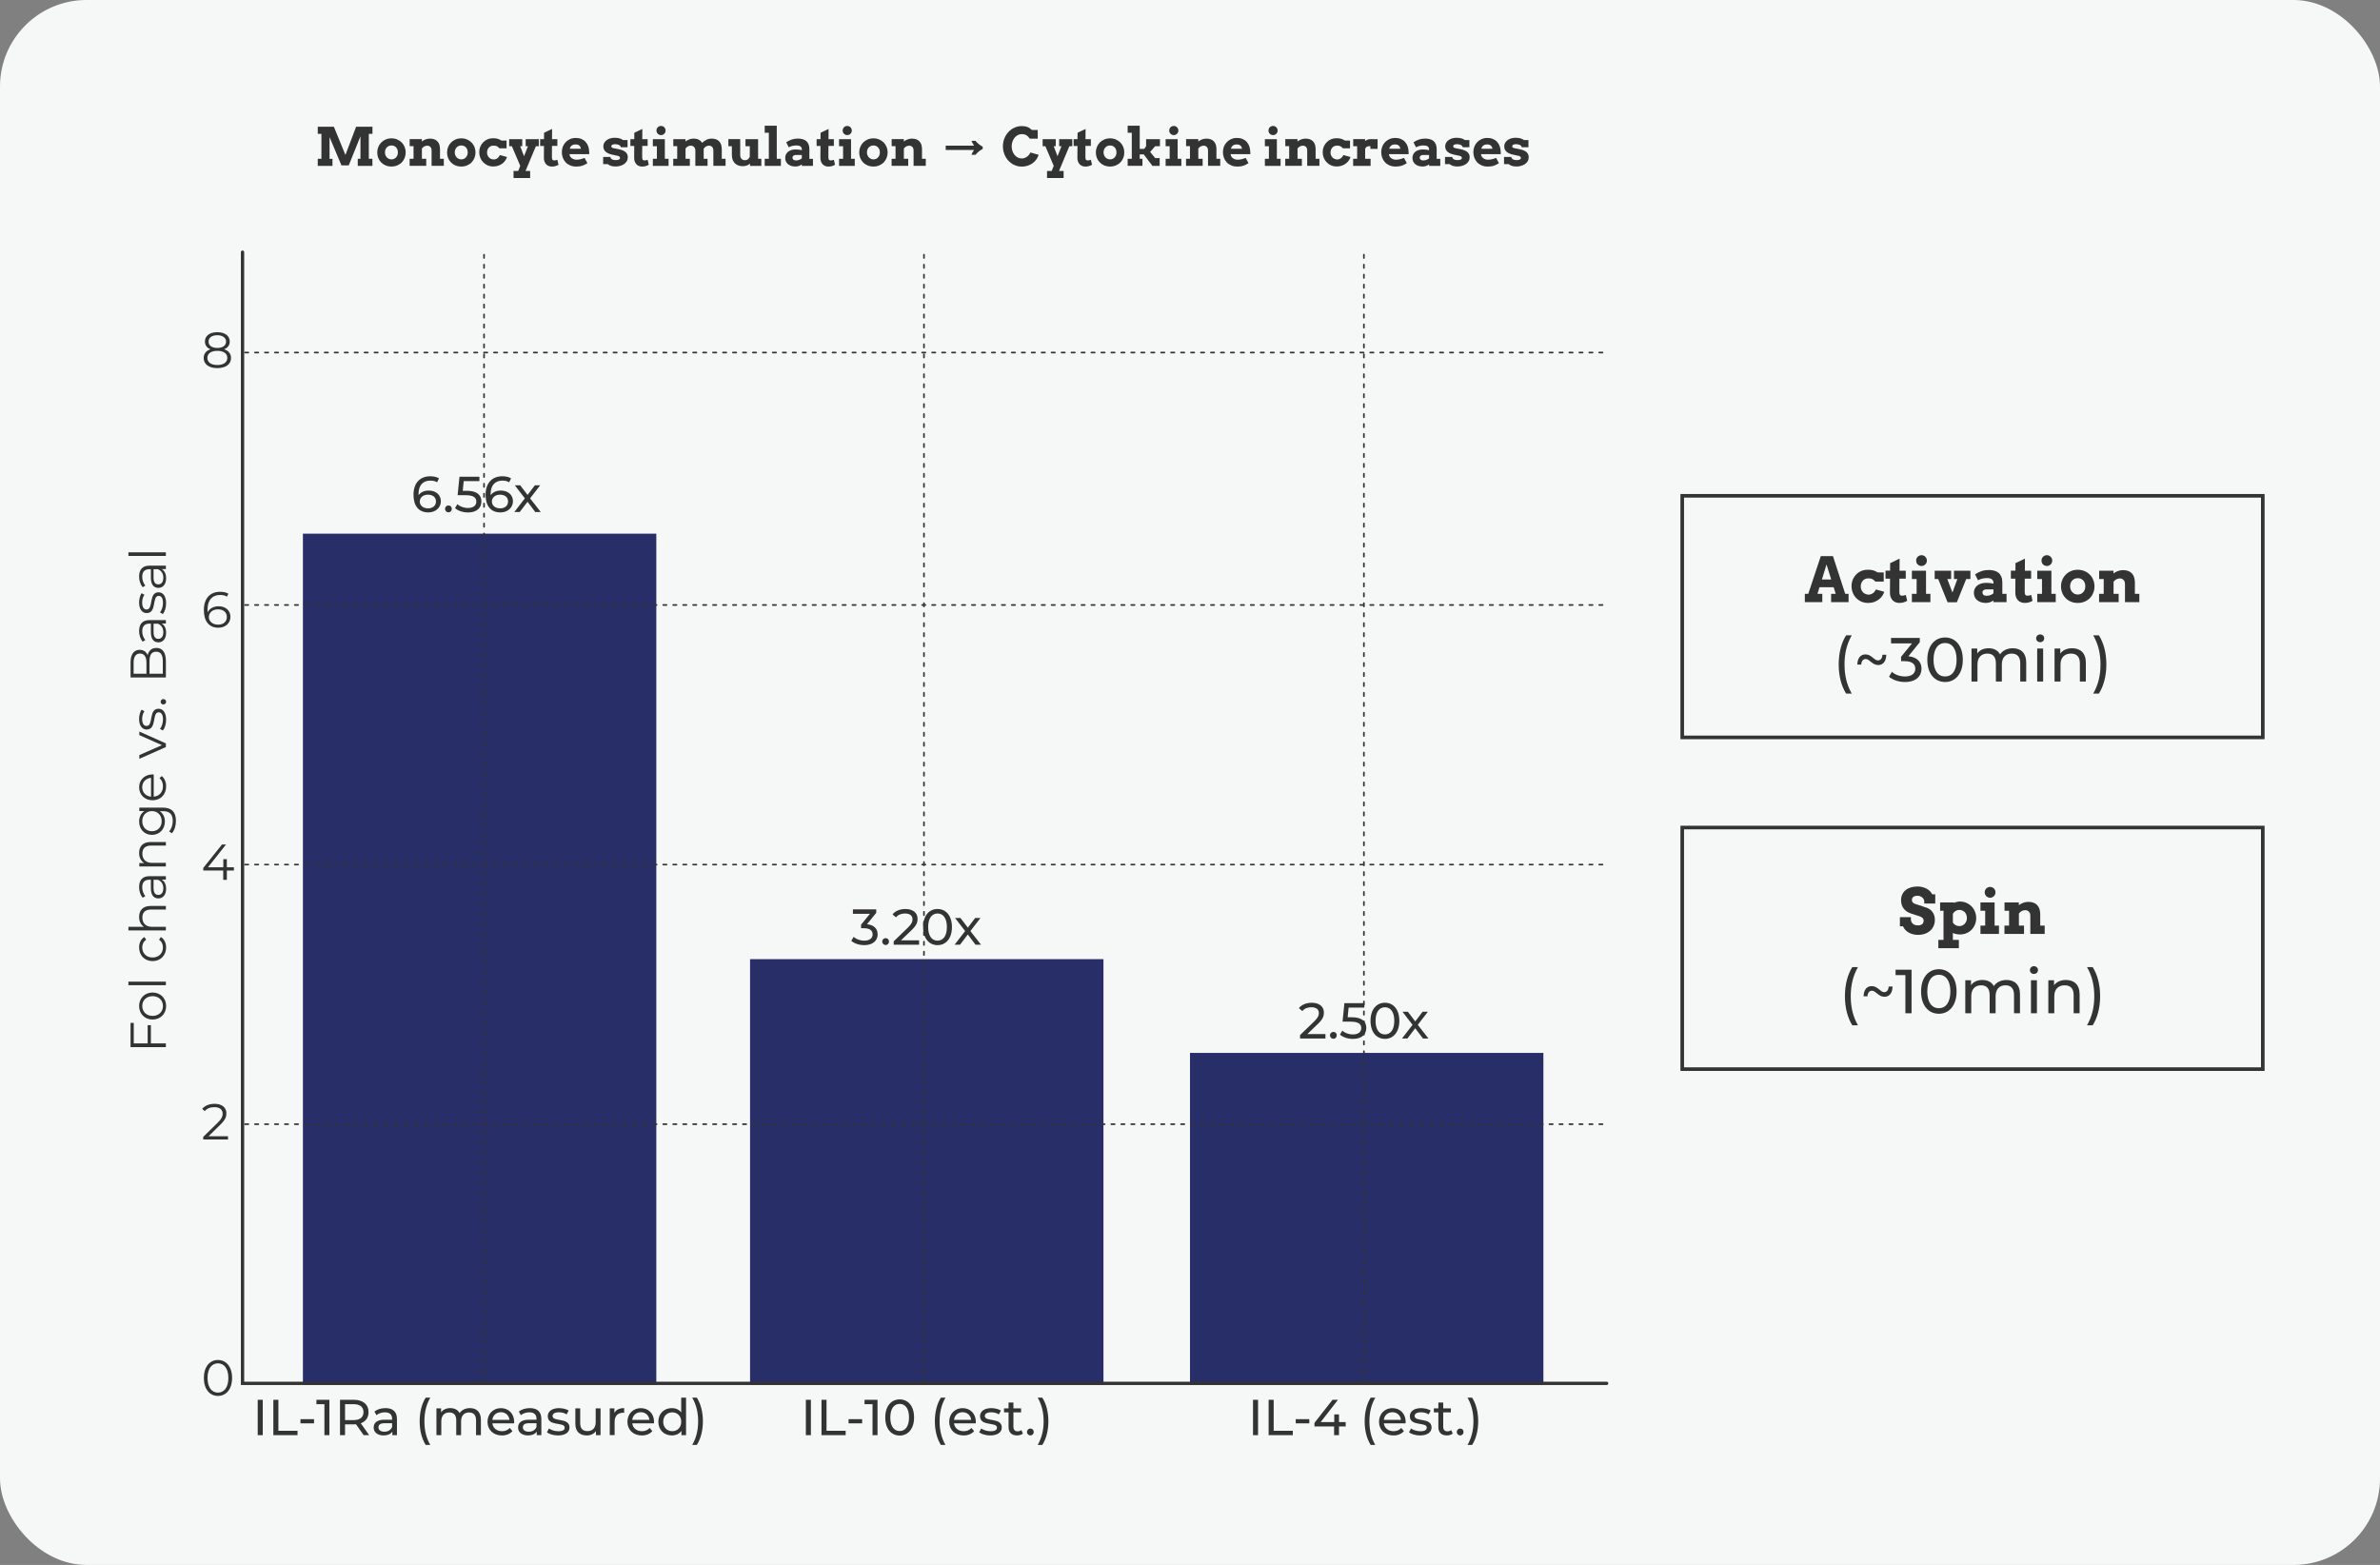<svg xmlns="http://www.w3.org/2000/svg" id="Layer_1" data-name="Layer 1" viewBox="0 0 1216.59 800"><rect x="0" y="0" width="1216.59" height="800" fill="#808080" stroke="none"/><defs><style>      .cls-1 {        stroke-dasharray: 1.7 3.39;        stroke-width: .84px;      }      .cls-1, .cls-2 {        stroke-linecap: round;      }      .cls-1, .cls-2, .cls-3 {        fill: none;        stroke: #333;      }      .cls-4 {        fill: #f6f7f7;      }      .cls-5 {        fill: #272e68;      }      .cls-2 {        stroke-width: 1.69px;      }      .cls-6 {        fill: #333;      }      .cls-3 {        stroke-width: 1.84px;      }    </style></defs><rect class="cls-4" width="1216.59" height="800" rx="44.24" ry="44.24"></rect><rect class="cls-5" x="608.29" y="538.25" width="180.65" height="169.59"></rect><rect class="cls-5" x="383.41" y="490.32" width="180.65" height="217.51"></rect><rect class="cls-5" x="154.84" y="272.81" width="180.65" height="435.02"></rect><path class="cls-6" d="M162.44,81.18h1.86v-12.76h-1.86v-3.63h8.23l5.9,14.43,5.47-14.43h8.35v3.63h-1.86v12.76h1.83v3.61h-7.48v-3.61h1.37v-11.5l-5.99,14.88h-3.71l-6.09-14.48v11.11h1.49v3.61h-7.52v-3.61ZM192.84,77.91c0-.99.18-1.93.54-2.8.36-.87.86-1.63,1.5-2.28.64-.65,1.41-1.16,2.3-1.54.89-.38,1.86-.57,2.93-.57s2.04.19,2.93.57c.9.38,1.67.89,2.31,1.54.64.65,1.14,1.41,1.49,2.28.36.87.54,1.8.54,2.8s-.18,1.93-.53,2.81c-.34.87-.84,1.64-1.48,2.3-.63.65-1.4,1.16-2.3,1.54-.89.38-1.88.57-2.97.57s-2.1-.19-2.99-.57c-.89-.38-1.65-.89-2.28-1.54-.63-.65-1.13-1.41-1.48-2.28-.34-.88-.51-1.82-.51-2.82ZM196.79,77.91c0,.52.09,1,.26,1.44.18.43.41.8.71,1.12.31.32.66.56,1.06.74.4.18.84.26,1.29.26s.9-.08,1.29-.25c.4-.18.75-.42,1.04-.74.3-.32.53-.69.7-1.12.17-.44.25-.92.25-1.45s-.08-1.04-.25-1.48c-.17-.44-.4-.81-.7-1.12-.29-.31-.64-.54-1.04-.7-.4-.17-.83-.25-1.29-.24-.46,0-.89.07-1.29.24-.4.16-.75.39-1.06.7-.3.31-.54.68-.71,1.12-.18.44-.26.93-.26,1.48ZM220.62,76.93c0-.77-.2-1.36-.61-1.79-.4-.44-.94-.66-1.61-.66-.46,0-.92.1-1.38.3-.47.2-.92.58-1.36,1.13v5.26h2.22v3.61h-8.49v-3.61h2v-6.44h-1.98v-3.61h6.23v1.2c.57-.45,1.21-.8,1.91-1.06.71-.26,1.46-.4,2.24-.4,1.64,0,2.91.46,3.8,1.39.89.91,1.33,2.26,1.33,4.02v4.89h1.94v3.61h-6.24v-7.86ZM228.54,77.91c0-.99.18-1.93.54-2.8.36-.87.86-1.63,1.5-2.28.64-.65,1.41-1.16,2.29-1.54.89-.38,1.86-.57,2.93-.57s2.04.19,2.93.57c.9.38,1.67.89,2.31,1.54.64.65,1.14,1.41,1.49,2.28.36.87.54,1.8.54,2.8s-.18,1.93-.53,2.81c-.34.87-.84,1.64-1.48,2.3-.63.65-1.4,1.16-2.3,1.54-.89.38-1.88.57-2.97.57s-2.1-.19-2.99-.57c-.89-.38-1.65-.89-2.28-1.54-.63-.65-1.13-1.41-1.48-2.28-.34-.88-.51-1.82-.51-2.82ZM232.48,77.91c0,.52.09,1,.26,1.44.18.43.41.8.71,1.12.31.32.66.56,1.06.74.4.18.84.26,1.29.26s.9-.08,1.29-.25c.4-.18.75-.42,1.04-.74.3-.32.53-.69.7-1.12.17-.44.25-.92.25-1.45s-.08-1.04-.25-1.48c-.17-.44-.4-.81-.7-1.12-.29-.31-.64-.54-1.04-.7-.4-.17-.83-.25-1.29-.24-.46,0-.89.07-1.29.24-.4.16-.75.39-1.06.7-.3.31-.54.68-.71,1.12-.18.44-.26.93-.26,1.48ZM255.31,75.85c-.38-.47-.8-.83-1.27-1.07-.47-.25-1.02-.35-1.65-.32-.51-.04-.98.04-1.4.21-.41.18-.77.42-1.08.74-.3.32-.53.69-.7,1.13-.17.43-.25.92-.25,1.46,0,.48.09.94.26,1.37.18.43.41.8.71,1.12.31.31.67.55,1.08.73.42.18.88.28,1.37.32.41-.04.79-.12,1.12-.25.34-.14.65-.32.91-.53.26-.22.49-.46.67-.73.19-.27.34-.53.45-.77l3.63,1c-.15.53-.41,1.08-.78,1.65-.36.57-.84,1.09-1.42,1.57-.58.47-1.27.85-2.08,1.16-.8.31-1.71.46-2.74.46s-2.01-.19-2.89-.57c-.88-.39-1.64-.91-2.27-1.57-.63-.66-1.13-1.43-1.49-2.32-.35-.89-.53-1.84-.53-2.86s.18-1.95.54-2.81c.37-.87.88-1.63,1.52-2.27.64-.65,1.4-1.16,2.28-1.52.89-.36,1.85-.52,2.89-.49.74-.04,1.46.05,2.15.25.69.2,1.35.51,1.98.91h2.62v3.97h-3.64ZM260.26,71.13h6.7v3.61h-1.06l1.97,5.12,2.02-5.12h-1.17v-3.61h6.7v3.61h-1.49l-5.29,12.65h2.35v3.61h-8.48v-3.61h2.39l1.03-2.6-4.27-10.05h-1.39v-3.61ZM282.18,71.13h2.73v3.46h-2.76l-.03,5.78c0,.33.03.61.08.82.05.2.13.36.22.49.11.12.23.21.37.25.14.04.3.07.49.07.33,0,.63-.03.88-.09.26-.07.51-.15.76-.24l.57,2.55c-.45.28-.95.51-1.5.67-.55.17-1.2.25-1.95.25-.54,0-1.05-.09-1.54-.28-.48-.18-.91-.46-1.28-.83-.37-.38-.66-.85-.88-1.41-.22-.56-.33-1.22-.32-1.97l.04-6.05h-1.97v-3.46h1.98l.03-3.27,4.1-1.95-.03,5.22ZM291.13,78.82l.04.41c.1.4.26.74.49,1.04.24.3.51.55.83.75.32.2.67.36,1.06.46.39.1.78.15,1.17.15s.77-.02,1.12-.07c.36-.05.71-.12,1.04-.2.33-.09.66-.18.98-.29.32-.11.64-.23.96-.36l1.45,2.7c-.5.31-.96.57-1.38.79-.41.21-.83.39-1.25.53-.42.14-.87.24-1.35.3-.47.07-1.03.11-1.66.11-1.19,0-2.24-.19-3.17-.58-.92-.4-1.7-.93-2.33-1.6-.62-.67-1.1-1.45-1.44-2.35-.33-.9-.49-1.85-.49-2.85s.17-1.94.51-2.82c.35-.88.84-1.64,1.48-2.3.63-.66,1.39-1.18,2.27-1.56.88-.38,1.86-.57,2.93-.57s2.02.18,2.85.54c.84.35,1.54.84,2.11,1.48.57.62,1.01,1.36,1.32,2.22.31.84.47,1.75.5,2.73.03.22.04.44.04.66,0,.21,0,.43-.01.66h-10.06ZM294.28,73.83c-.49,0-.91.06-1.27.18-.34.11-.63.28-.87.49-.24.2-.43.44-.57.7-.14.26-.25.54-.33.83h5.71c-.06-.3-.15-.58-.26-.84-.11-.26-.27-.5-.47-.7-.2-.2-.46-.36-.78-.47-.31-.12-.69-.18-1.16-.18ZM317.35,75.31c0-.21-.07-.41-.21-.61-.13-.19-.33-.36-.59-.5-.26-.15-.59-.27-.98-.36-.38-.09-.81-.13-1.29-.13-.18,0-.38.02-.59.05-.21.03-.41.08-.59.16-.18.08-.33.19-.45.33-.11.13-.17.3-.17.51,0,.11.01.21.04.3.04.1.1.19.18.28.09.09.21.17.36.25.16.07.36.13.61.17l2.48.49c.9.18,1.65.4,2.26.66.61.26,1.09.57,1.46.92.37.35.63.74.79,1.17.17.43.25.9.25,1.4,0,.78-.18,1.47-.55,2.06-.36.59-.84,1.08-1.44,1.48-.59.39-1.26.68-2,.87-.74.2-1.49.3-2.24.3-.49,0-.94-.03-1.35-.09-.4-.06-.76-.15-1.08-.25-.32-.11-.6-.23-.86-.37-.25-.15-.47-.31-.69-.49h-2.39v-3.67h3.73v.08c0,.25.09.48.24.67.15.18.34.34.58.47.25.13.52.23.83.3.31.06.63.09.98.09.79,0,1.37-.1,1.73-.3.36-.21.54-.48.54-.8,0-.25-.09-.47-.26-.65-.18-.18-.49-.33-.94-.44l-2.53-.54c-1.59-.31-2.79-.82-3.6-1.53-.81-.72-1.21-1.64-1.21-2.77,0-.66.15-1.26.46-1.79.31-.55.73-1.01,1.25-1.39.53-.39,1.14-.69,1.85-.9.71-.21,1.47-.32,2.28-.32.55,0,1.05.04,1.48.11.43.06.82.15,1.16.25.34.11.64.23.9.38.26.14.5.29.7.45h2.29v3.67h-3.4ZM328.32,71.13h2.73v3.46h-2.76l-.03,5.78c0,.33.03.61.08.82.05.2.13.36.22.49.11.12.23.21.37.25s.3.07.49.07c.33,0,.63-.03.88-.09.26-.07.51-.15.76-.24l.57,2.55c-.45.28-.95.51-1.5.67-.55.17-1.2.25-1.95.25-.54,0-1.05-.09-1.54-.28-.48-.18-.91-.46-1.28-.83-.37-.38-.66-.85-.88-1.41-.22-.56-.33-1.22-.32-1.97l.04-6.05h-1.97v-3.46h1.98l.03-3.27,4.1-1.95-.03,5.22ZM333.72,71.13h6.13v10.05h1.9v3.61h-8.03v-3.61h2.06v-6.44h-2.06v-3.61ZM335.56,66.72c0-.33.06-.63.17-.91.12-.29.29-.54.5-.75.21-.21.46-.38.74-.5.29-.12.6-.18.94-.18.32,0,.62.06.9.18.28.12.53.29.74.5.21.21.38.46.5.75.12.28.18.58.18.91s-.06.63-.18.92c-.12.28-.29.53-.5.74-.21.21-.46.38-.74.5-.28.12-.58.18-.9.18-.33,0-.65-.06-.94-.18-.28-.12-.53-.29-.74-.5-.21-.21-.38-.46-.5-.74-.11-.29-.17-.6-.17-.92ZM344.17,71.13h6.25v1.19c.56-.45,1.2-.8,1.9-1.07.7-.26,1.43-.4,2.18-.4,1.04,0,1.93.18,2.66.55.75.36,1.33.91,1.75,1.66.29-.33.62-.62.98-.88.37-.27.76-.51,1.17-.7.41-.2.84-.36,1.29-.46.46-.11.92-.17,1.4-.17,1.67,0,2.95.46,3.85,1.38.9.92,1.35,2.27,1.35,4.05v4.89h1.94v3.61h-6.24v-7.84c0-.77-.2-1.38-.61-1.82-.4-.44-.95-.66-1.66-.66-.49,0-.96.12-1.4.36-.43.23-.86.63-1.29,1.2,0,.1.01.2.01.3v4.84h1.98v3.61h-6.24v-7.86c0-.37-.06-.7-.17-1s-.27-.55-.47-.76c-.2-.21-.44-.37-.73-.49-.27-.12-.58-.19-.91-.2-.44,0-.9.09-1.37.29-.47.2-.91.58-1.35,1.12v5.29h2.19v3.61h-8.49v-3.61h2.03v-6.44h-2v-3.61ZM381.06,71.13h6.46v10.05h1.65v3.61h-5.79v-1.16c-.47.42-1.01.75-1.64.98-.62.23-1.35.34-2.16.34-.76,0-1.47-.12-2.13-.36-.67-.24-1.25-.59-1.75-1.07-.49-.48-.88-1.09-1.17-1.81-.28-.72-.42-1.57-.42-2.55v-4.43h-1.78v-3.61h6.04v8.05c0,.91.23,1.6.7,2.06.47.45,1.07.67,1.82.67.53,0,1.01-.16,1.44-.49.43-.33.74-.77.94-1.32v-5.36h-2.19v-3.61ZM390.9,64.27h6.16v16.91h2.11v3.61h-8.27v-3.61h2.11v-13.3h-2.11v-3.61ZM409.87,84.05c-.31.19-.59.36-.84.5-.25.13-.51.24-.76.32-.25.09-.52.15-.79.18-.27.04-.57.07-.9.07-.82,0-1.55-.11-2.2-.33-.64-.23-1.19-.54-1.63-.92-.44-.4-.78-.86-1.02-1.38-.24-.54-.35-1.12-.35-1.74s.12-1.22.35-1.75c.25-.54.6-.99,1.05-1.37.46-.39,1.02-.69,1.68-.9.67-.22,1.43-.33,2.28-.33.62,0,1.19.04,1.7.11.52.06,1,.14,1.44.24v-.42c0-.34-.07-.64-.2-.88-.13-.26-.32-.46-.56-.62-.24-.17-.52-.29-.86-.36-.34-.08-.7-.12-1.09-.12-.83,0-1.56.08-2.19.25-.62.16-1.23.39-1.81.7l-1.27-2.56c.9-.62,1.84-1.09,2.81-1.41.99-.33,2.03-.49,3.13-.49.86,0,1.64.1,2.36.29.73.18,1.35.49,1.87.92.52.42.92.98,1.21,1.66.3.69.45,1.52.45,2.51v4.97h1.83v3.61h-5.7v-.74ZM406.86,82.01c.62,0,1.19-.1,1.7-.3.51-.2.95-.45,1.31-.74v-1.74h-3.16c-.2,0-.4.03-.59.09-.2.06-.37.15-.53.26-.15.11-.27.26-.37.42-.09.17-.13.36-.13.58,0,.4.14.74.44,1.02.3.27.74.41,1.35.41ZM423.51,71.13h2.73v3.46h-2.76l-.03,5.78c0,.33.03.61.08.82.05.2.13.36.22.49.11.12.23.21.37.25s.3.07.49.07c.34,0,.63-.03.88-.09.25-.07.51-.15.77-.24l.57,2.55c-.45.28-.95.51-1.5.67-.55.17-1.2.25-1.95.25-.53,0-1.05-.09-1.54-.28-.49-.18-.91-.46-1.28-.83-.37-.38-.66-.85-.88-1.41-.22-.56-.33-1.22-.32-1.97l.04-6.05h-1.97v-3.46h1.98l.03-3.27,4.1-1.95-.03,5.22ZM428.9,71.13h6.13v10.05h1.9v3.61h-8.03v-3.61h2.06v-6.44h-2.06v-3.61ZM430.75,66.72c0-.33.06-.63.17-.91.12-.29.29-.54.5-.75.21-.21.46-.38.74-.5.29-.12.6-.18.94-.18.32,0,.62.06.9.18.28.12.53.29.74.5.21.21.38.46.5.75.12.28.18.58.18.91s-.06.63-.18.92c-.13.28-.29.53-.5.74-.21.21-.46.38-.74.5-.28.12-.58.18-.9.18-.34,0-.65-.06-.94-.18-.28-.12-.53-.29-.74-.5-.21-.21-.38-.46-.5-.74-.11-.29-.17-.6-.17-.92ZM439.21,77.91c0-.99.18-1.93.54-2.8.36-.87.86-1.63,1.5-2.28.64-.65,1.4-1.16,2.29-1.54.89-.38,1.87-.57,2.93-.57s2.04.19,2.93.57c.9.38,1.67.89,2.31,1.54.64.65,1.14,1.41,1.49,2.28.36.87.54,1.8.54,2.8s-.18,1.93-.53,2.81c-.34.87-.84,1.64-1.48,2.3-.63.65-1.4,1.16-2.29,1.54-.89.38-1.88.57-2.97.57s-2.1-.19-3-.57c-.88-.38-1.65-.89-2.28-1.54-.63-.65-1.12-1.41-1.47-2.28-.34-.88-.52-1.82-.52-2.82ZM443.16,77.91c0,.52.09,1,.27,1.44.17.43.41.8.71,1.12.31.32.66.56,1.05.74.41.18.84.26,1.29.26s.9-.08,1.29-.25c.41-.18.75-.42,1.04-.74.3-.32.53-.69.7-1.12.17-.44.25-.92.25-1.45s-.08-1.04-.25-1.48c-.17-.44-.4-.81-.7-1.12-.29-.31-.64-.54-1.04-.7-.39-.17-.83-.25-1.29-.24-.46,0-.89.07-1.29.24-.39.16-.75.39-1.05.7-.3.31-.54.68-.71,1.12-.18.44-.27.93-.27,1.48ZM466.99,76.93c0-.77-.2-1.36-.6-1.79-.41-.44-.94-.66-1.61-.66-.46,0-.92.1-1.39.3-.46.2-.92.58-1.36,1.13v5.26h2.22v3.61h-8.49v-3.61h2.01v-6.44h-1.98v-3.61h6.23v1.2c.57-.45,1.21-.8,1.91-1.06.71-.26,1.46-.4,2.24-.4,1.64,0,2.91.46,3.8,1.39.89.91,1.33,2.26,1.33,4.02v4.89h1.94v3.61h-6.24v-7.86ZM496.58,79.12c.18-.47.38-.9.59-1.3.22-.41.46-.8.73-1.16h-14.48v-2.22h14.48c-.25-.36-.49-.74-.7-1.13-.22-.41-.42-.86-.6-1.32h2.05c1.12,1.31,2.34,2.31,3.68,3v1.16c-1.33.65-2.56,1.64-3.68,2.97h-2.08ZM526.38,70.88c-.49-.7-.94-1.2-1.33-1.49-.4-.3-.82-.51-1.28-.63-.46-.13-.94-.2-1.44-.2-.74,0-1.43.17-2.06.5-.63.33-1.18.77-1.65,1.35-.46.56-.82,1.22-1.08,1.98-.27.75-.4,1.54-.4,2.39s.13,1.66.38,2.41c.27.75.63,1.4,1.08,1.97.46.56,1,1.01,1.63,1.35.63.33,1.33.49,2.09.49.53,0,1.02-.08,1.47-.25.46-.18.87-.4,1.24-.69.38-.28.71-.6.99-.96.28-.37.5-.75.66-1.15l4.25,1.19c-.27.86-.67,1.66-1.2,2.4-.53.73-1.16,1.36-1.91,1.9-.74.54-1.57.96-2.51,1.27-.93.31-1.92.46-2.99.46-.91,0-1.77-.12-2.6-.37-.83-.25-1.6-.59-2.32-1.04-.71-.45-1.36-.99-1.95-1.62-.58-.63-1.08-1.33-1.49-2.1-.41-.77-.73-1.6-.96-2.48-.23-.89-.34-1.81-.34-2.77,0-1.43.25-2.77.75-4.02.5-1.26,1.19-2.35,2.06-3.28.87-.94,1.89-1.68,3.06-2.22,1.18-.54,2.44-.82,3.8-.82,1.08,0,1.99.14,2.73.41.74.26,1.55.79,2.44,1.58h2.96v4.46h-4.08ZM532.96,71.13h6.7v3.61h-1.05l1.96,5.12,2.02-5.12h-1.17v-3.61h6.7v3.61h-1.49l-5.29,12.65h2.35v3.61h-8.48v-3.61h2.39l1.03-2.6-4.27-10.05h-1.39v-3.61ZM554.88,71.13h2.73v3.46h-2.75l-.03,5.78c0,.33.03.61.08.82.05.2.13.36.22.49.1.12.23.21.37.25.14.04.3.07.49.07.34,0,.63-.03.88-.09.25-.07.51-.15.77-.24l.56,2.55c-.45.28-.95.51-1.5.67-.55.17-1.2.25-1.95.25-.53,0-1.05-.09-1.54-.28-.48-.18-.91-.46-1.28-.83-.37-.38-.66-.85-.88-1.41-.22-.56-.33-1.22-.32-1.97l.04-6.05h-1.97v-3.46h1.98l.03-3.27,4.1-1.95-.03,5.22ZM560.17,77.91c0-.99.18-1.93.54-2.8.36-.87.86-1.63,1.5-2.28.64-.65,1.41-1.16,2.3-1.54.89-.38,1.86-.57,2.93-.57s2.04.19,2.93.57c.9.38,1.67.89,2.31,1.54.65.65,1.14,1.41,1.49,2.28.36.87.54,1.8.54,2.8s-.17,1.93-.53,2.81c-.34.87-.83,1.64-1.47,2.3-.63.65-1.4,1.16-2.3,1.54-.89.38-1.88.57-2.97.57s-2.1-.19-2.99-.57c-.89-.38-1.65-.89-2.28-1.54-.63-.65-1.12-1.41-1.48-2.28-.34-.88-.51-1.82-.51-2.82ZM564.11,77.91c0,.52.09,1,.27,1.44.18.43.41.8.71,1.12.31.32.66.56,1.05.74.41.18.84.26,1.29.26s.9-.08,1.29-.25c.4-.18.75-.42,1.04-.74.3-.32.53-.69.7-1.12.17-.44.25-.92.25-1.45s-.08-1.04-.25-1.48c-.17-.44-.4-.81-.7-1.12-.29-.31-.64-.54-1.04-.7-.4-.17-.83-.25-1.29-.24-.46,0-.89.07-1.29.24-.39.16-.74.39-1.05.7-.3.31-.53.68-.71,1.12-.18.44-.27.93-.27,1.48ZM576.44,64.27h6.16v11.83h2.31l.95-1.36v-3.61h7.07v3.61h-2.46l-2.55,2.94,2.6,3.14h2.27v3.97h-3.71l-4.43-5.86h-2.06v2.24h1.4v3.61h-7.56v-3.61h2.11v-13.3h-2.11v-3.61ZM595.84,71.13h6.13v10.05h1.9v3.61h-8.03v-3.61h2.06v-6.44h-2.06v-3.61ZM597.68,66.72c0-.33.06-.63.17-.91.12-.29.29-.54.5-.75.21-.21.46-.38.74-.5.29-.12.6-.18.94-.18.32,0,.62.06.9.18.28.12.53.29.74.5.21.21.38.46.5.75.12.28.18.58.18.91s-.06.63-.18.92c-.13.28-.29.53-.5.74-.21.21-.46.38-.74.5-.28.12-.58.18-.9.18-.34,0-.65-.06-.94-.18-.28-.12-.53-.29-.74-.5-.21-.21-.38-.46-.5-.74-.11-.29-.17-.6-.17-.92ZM617.5,76.93c0-.77-.2-1.36-.6-1.79-.41-.44-.94-.66-1.61-.66-.46,0-.92.1-1.39.3-.46.2-.92.58-1.36,1.13v5.26h2.22v3.61h-8.49v-3.61h2.01v-6.44h-1.98v-3.61h6.23v1.2c.57-.45,1.21-.8,1.91-1.06.71-.26,1.46-.4,2.24-.4,1.64,0,2.91.46,3.8,1.39.89.91,1.33,2.26,1.33,4.02v4.89h1.94v3.61h-6.24v-7.86ZM629.07,78.82l.04.41c.1.4.26.74.49,1.04.24.3.52.55.83.75.31.2.67.36,1.05.46.39.1.78.15,1.17.15s.77-.02,1.12-.07c.36-.05.71-.12,1.04-.2.34-.09.66-.18.98-.29.32-.11.64-.23.96-.36l1.45,2.7c-.5.31-.96.57-1.38.79-.41.21-.83.39-1.25.53-.42.14-.87.24-1.35.3-.48.07-1.03.11-1.66.11-1.19,0-2.24-.19-3.17-.58-.92-.4-1.7-.93-2.33-1.6-.62-.67-1.1-1.45-1.44-2.35-.32-.9-.49-1.85-.49-2.85s.17-1.94.51-2.82c.35-.88.84-1.64,1.48-2.3.63-.66,1.39-1.18,2.27-1.56.88-.38,1.86-.57,2.93-.57s2.02.18,2.85.54c.83.35,1.54.84,2.11,1.48.57.62,1.01,1.36,1.32,2.22.31.84.48,1.75.5,2.73.03.22.04.44.04.66,0,.21,0,.43-.01.66h-10.06ZM632.22,73.83c-.49,0-.91.06-1.26.18-.34.11-.63.28-.87.49-.24.2-.42.44-.56.7-.14.26-.25.54-.33.83h5.71c-.06-.3-.15-.58-.26-.84-.11-.26-.27-.5-.48-.7-.2-.2-.46-.36-.78-.47-.31-.12-.69-.18-1.16-.18ZM646.57,71.13h6.13v10.05h1.9v3.61h-8.03v-3.61h2.06v-6.44h-2.06v-3.61ZM648.42,66.72c0-.33.06-.63.17-.91.13-.29.29-.54.5-.75.21-.21.46-.38.74-.5.29-.12.6-.18.94-.18.32,0,.62.06.9.18.28.12.53.29.74.5.21.21.38.46.5.75.13.28.18.58.18.91s-.06.63-.18.92c-.12.28-.29.53-.5.74-.21.21-.46.38-.74.5-.28.12-.58.18-.9.18-.34,0-.65-.06-.94-.18-.28-.12-.53-.29-.74-.5-.21-.21-.38-.46-.5-.74-.11-.29-.17-.6-.17-.92ZM668.23,76.93c0-.77-.2-1.36-.61-1.79-.41-.44-.94-.66-1.61-.66-.46,0-.92.1-1.39.3-.46.2-.92.58-1.36,1.13v5.26h2.22v3.61h-8.5v-3.61h2.01v-6.44h-1.98v-3.61h6.22v1.2c.57-.45,1.21-.8,1.91-1.06.71-.26,1.46-.4,2.24-.4,1.64,0,2.91.46,3.8,1.39.89.91,1.33,2.26,1.33,4.02v4.89h1.94v3.61h-6.24v-7.86ZM686.48,75.85c-.38-.47-.8-.83-1.27-1.07-.46-.25-1.01-.35-1.65-.32-.51-.04-.98.04-1.4.21-.41.18-.77.42-1.08.74-.3.32-.53.69-.7,1.13-.17.43-.25.92-.25,1.46,0,.48.08.94.26,1.37.18.43.41.8.71,1.12.31.31.67.55,1.08.73.42.18.88.28,1.37.32.41-.04.79-.12,1.12-.25.34-.14.65-.32.91-.53.26-.22.49-.46.67-.73.2-.27.34-.53.45-.77l3.63,1c-.15.53-.41,1.08-.78,1.65-.36.57-.84,1.09-1.43,1.57-.58.47-1.27.85-2.08,1.16-.8.31-1.71.46-2.74.46s-2.01-.19-2.89-.57c-.88-.39-1.63-.91-2.27-1.57-.63-.66-1.13-1.43-1.49-2.32-.35-.89-.53-1.84-.53-2.86s.18-1.95.54-2.81c.37-.87.88-1.63,1.52-2.27.64-.65,1.4-1.16,2.28-1.52.89-.36,1.85-.52,2.89-.49.74-.04,1.46.05,2.15.25.7.2,1.36.51,1.98.91h2.62v3.97h-3.64ZM704.21,76.1h-3.71v-1.41c-.36,0-.69.03-.99.08-.3.04-.56.12-.79.24-.22.11-.41.27-.57.47-.15.2-.25.45-.32.75v4.95h2.78v3.61h-8.92v-3.61h2.05v-6.44h-2.02v-3.61h6.08v.96c.39-.31.82-.55,1.31-.71.48-.17,1.01-.25,1.59-.25s1.18,0,1.79.01c.62,0,1.19.01,1.71.01v4.95ZM710,78.82l.04.41c.1.4.26.74.49,1.04.24.3.52.55.83.75.31.2.67.36,1.05.46.39.1.78.15,1.17.15s.77-.02,1.12-.07c.36-.05.71-.12,1.04-.2.34-.09.66-.18.98-.29.32-.11.64-.23.96-.36l1.45,2.7c-.5.31-.97.57-1.39.79-.41.21-.83.39-1.25.53-.42.14-.87.24-1.35.3-.48.07-1.03.11-1.66.11-1.19,0-2.24-.19-3.17-.58-.92-.4-1.7-.93-2.33-1.6-.62-.67-1.1-1.45-1.44-2.35-.32-.9-.49-1.85-.49-2.85s.17-1.94.51-2.82c.35-.88.84-1.64,1.48-2.3.63-.66,1.39-1.18,2.27-1.56.88-.38,1.86-.57,2.93-.57s2.02.18,2.85.54c.83.35,1.54.84,2.11,1.48.57.62,1.01,1.36,1.32,2.22.31.84.48,1.75.5,2.73.03.22.04.44.04.66,0,.21,0,.43-.01.66h-10.06ZM713.15,73.83c-.49,0-.91.06-1.26.18-.34.11-.63.28-.87.49-.24.2-.43.44-.57.7-.14.26-.25.54-.33.83h5.71c-.06-.3-.15-.58-.26-.84-.11-.26-.27-.5-.48-.7-.2-.2-.46-.36-.78-.47-.31-.12-.69-.18-1.16-.18ZM730.5,84.05c-.31.19-.59.36-.84.5-.25.13-.51.24-.76.32-.26.09-.52.15-.79.18-.27.04-.57.07-.9.07-.82,0-1.55-.11-2.2-.33-.64-.23-1.19-.54-1.64-.92-.44-.4-.78-.86-1.01-1.38-.24-.54-.36-1.12-.36-1.74s.12-1.22.36-1.75c.25-.54.6-.99,1.05-1.37.46-.39,1.02-.69,1.68-.9.67-.22,1.43-.33,2.28-.33.62,0,1.19.04,1.7.11.52.06,1,.14,1.44.24v-.42c0-.34-.07-.64-.2-.88-.13-.26-.31-.46-.55-.62-.24-.17-.52-.29-.86-.36-.34-.08-.7-.12-1.09-.12-.83,0-1.56.08-2.19.25-.63.16-1.23.39-1.81.7l-1.26-2.56c.9-.62,1.83-1.09,2.81-1.41.98-.33,2.03-.49,3.13-.49.85,0,1.64.1,2.36.29.73.18,1.35.49,1.87.92.52.42.92.98,1.21,1.66.3.69.45,1.52.45,2.51v4.97h1.84v3.61h-5.7v-.74ZM727.49,82.01c.63,0,1.19-.1,1.7-.3.51-.2.94-.45,1.31-.74v-1.74h-3.17c-.2,0-.4.03-.59.09-.19.06-.37.15-.53.26-.15.11-.27.26-.37.42-.09.17-.13.36-.13.58,0,.4.15.74.44,1.02.3.27.75.41,1.35.41ZM747.7,75.31c0-.21-.07-.41-.21-.61-.13-.19-.33-.36-.59-.5-.26-.15-.59-.27-.97-.36-.38-.09-.81-.13-1.29-.13-.18,0-.38.02-.59.05-.21.03-.41.08-.59.16-.18.08-.32.19-.45.33-.11.13-.17.3-.17.51,0,.11.01.21.04.3.03.1.1.19.18.28.09.09.21.17.35.25.16.07.36.13.61.17l2.48.49c.9.18,1.65.4,2.25.66.61.26,1.09.57,1.46.92.37.35.63.74.79,1.17.17.43.25.9.25,1.4,0,.78-.18,1.47-.55,2.06-.36.59-.84,1.08-1.44,1.48-.59.39-1.26.68-2.01.87-.74.2-1.49.3-2.24.3-.49,0-.94-.03-1.35-.09-.4-.06-.76-.15-1.08-.25-.31-.11-.6-.23-.86-.37-.25-.15-.48-.31-.69-.49h-2.39v-3.67h3.73v.08c0,.25.09.48.24.67.15.18.34.34.58.47.24.13.52.23.83.3.31.06.63.09.98.09.79,0,1.37-.1,1.73-.3.36-.21.54-.48.54-.8,0-.25-.09-.47-.26-.65-.18-.18-.49-.33-.94-.44l-2.53-.54c-1.59-.31-2.79-.82-3.6-1.53-.81-.72-1.21-1.64-1.21-2.77,0-.66.15-1.26.46-1.79.31-.55.73-1.01,1.25-1.39.53-.39,1.14-.69,1.85-.9.71-.21,1.47-.32,2.28-.32.55,0,1.05.04,1.47.11.43.06.82.15,1.16.25.34.11.64.23.9.38.26.14.49.29.7.45h2.3v3.67h-3.4ZM757.07,78.82l.04.41c.1.4.26.74.49,1.04.24.3.52.55.83.75.32.2.67.36,1.06.46.39.1.78.15,1.17.15s.77-.02,1.12-.07c.36-.05.71-.12,1.04-.2.34-.09.66-.18.98-.29.32-.11.64-.23.96-.36l1.45,2.7c-.5.31-.96.57-1.38.79-.41.21-.83.39-1.25.53-.42.14-.87.24-1.35.3-.48.07-1.03.11-1.66.11-1.19,0-2.24-.19-3.17-.58-.92-.4-1.7-.93-2.33-1.6-.62-.67-1.1-1.45-1.44-2.35-.32-.9-.49-1.85-.49-2.85s.17-1.94.51-2.82c.35-.88.84-1.64,1.48-2.3.63-.66,1.39-1.18,2.27-1.56.88-.38,1.86-.57,2.93-.57s2.02.18,2.85.54c.83.35,1.54.84,2.11,1.48.57.62,1.01,1.36,1.32,2.22.31.84.48,1.75.5,2.73.03.22.04.44.04.66.01.21,0,.43-.01.66h-10.06ZM760.22,73.83c-.49,0-.91.06-1.26.18-.34.11-.63.28-.87.49-.24.2-.42.44-.56.7-.14.26-.25.54-.33.83h5.71c-.06-.3-.15-.58-.26-.84-.11-.26-.27-.5-.48-.7-.2-.2-.46-.36-.78-.47-.31-.12-.69-.18-1.16-.18ZM777.88,75.31c0-.21-.07-.41-.21-.61-.13-.19-.33-.36-.59-.5-.27-.15-.59-.27-.98-.36-.38-.09-.81-.13-1.29-.13-.18,0-.38.02-.59.05-.21.03-.41.08-.59.16-.17.08-.32.19-.45.33-.11.13-.17.3-.17.51,0,.11.01.21.04.3.03.1.1.19.18.28.09.09.21.17.36.25.15.07.36.13.6.17l2.48.49c.9.18,1.65.4,2.26.66.6.26,1.09.57,1.46.92.37.35.63.74.79,1.17.17.43.25.9.25,1.4,0,.78-.18,1.47-.55,2.06-.36.59-.84,1.08-1.44,1.48-.59.39-1.26.68-2.01.87-.74.2-1.49.3-2.24.3-.49,0-.94-.03-1.35-.09-.39-.06-.76-.15-1.08-.25-.32-.11-.6-.23-.86-.37-.25-.15-.48-.31-.69-.49h-2.39v-3.67h3.73v.08c0,.25.09.48.24.67.15.18.34.34.58.47.25.13.52.23.83.3.31.06.63.09.98.09.79,0,1.37-.1,1.73-.3.36-.21.54-.48.54-.8,0-.25-.08-.47-.26-.65-.18-.18-.49-.33-.94-.44l-2.53-.54c-1.59-.31-2.79-.82-3.6-1.53-.81-.72-1.21-1.64-1.21-2.77,0-.66.15-1.26.46-1.79.31-.55.73-1.01,1.25-1.39.53-.39,1.14-.69,1.85-.9.71-.21,1.47-.32,2.28-.32.55,0,1.05.04,1.48.11.43.06.82.15,1.16.25.34.11.64.23.9.38.26.14.5.29.7.45h2.3v3.67h-3.4Z"></path><path class="cls-6" d="M111.41,713.6c-4.18,0-7.2-3.43-7.2-9.19s3.02-9.19,7.2-9.19,7.23,3.43,7.23,9.19-3.05,9.19-7.23,9.19ZM111.41,711.9c3.15,0,5.32-2.66,5.32-7.48s-2.17-7.48-5.32-7.48-5.32,2.66-5.32,7.48,2.17,7.48,5.32,7.48Z"></path><path class="cls-6" d="M106.61,580.84h9.94v1.65h-12.67v-1.32l7.51-7.35c2.04-2.01,2.43-3.23,2.43-4.46,0-2.09-1.47-3.38-4.23-3.38-2.12,0-3.74.65-4.93,2.01l-1.32-1.14c1.39-1.65,3.64-2.58,6.4-2.58,3.66,0,5.99,1.86,5.99,4.88,0,1.73-.54,3.28-2.97,5.65l-6.14,6.04Z"></path><path class="cls-6" d="M119.57,443.37v1.65h-3.61v4.75h-1.86v-4.75h-10.19v-1.34l9.57-11.97h2.06l-9.24,11.66h7.85v-4.18h1.81v4.18h3.61Z"></path><path class="cls-6" d="M68.38,522.92v10.48h7.1v-9.34h1.65v9.34h7.66v1.91h-18.06v-12.39h1.65ZM84.92,514.27c0,3.97-2.89,6.92-6.92,6.92s-6.89-2.94-6.89-6.92,2.86-6.89,6.89-6.89,6.92,2.92,6.92,6.89ZM83.3,514.27c0-2.89-2.12-5.03-5.29-5.03s-5.29,2.14-5.29,5.03,2.12,5.06,5.29,5.06,5.29-2.17,5.29-5.06ZM84.79,503.64h-19.15v-1.83h19.15v1.83ZM84.92,484.33c0,4.05-2.86,6.99-6.92,6.99s-6.89-2.94-6.89-6.99c0-2.3.9-4.23,2.68-5.32l.93,1.37c-1.37.93-2.01,2.37-2.01,3.95,0,2.97,2.12,5.14,5.29,5.14s5.29-2.17,5.29-5.14c0-1.57-.62-3.02-1.99-3.95l.93-1.37c1.75,1.08,2.68,3.02,2.68,5.32ZM71.12,468.7c0-3.3,1.91-5.57,5.81-5.57h7.87v1.83h-7.69c-2.86,0-4.34,1.5-4.34,4.08,0,2.92,1.81,4.75,4.9,4.75h7.12v1.83h-19.15v-1.83h7.95c-1.57-1.01-2.48-2.79-2.48-5.08ZM71.12,453.4c0-3.51,1.75-5.5,5.26-5.5h8.41v1.75h-2.12c1.39.83,2.25,2.43,2.25,4.67,0,3.07-1.6,4.95-3.95,4.95-2.09,0-3.85-1.34-3.85-5.24v-4.31h-.83c-2.32,0-3.59,1.32-3.59,3.85,0,1.75.62,3.41,1.6,4.52l-1.37.83c-1.16-1.37-1.83-3.38-1.83-5.52ZM83.48,454.05c0-2.06-.98-3.59-2.76-4.31h-2.22v4.26c0,2.63,1.03,3.48,2.43,3.48,1.57,0,2.55-1.26,2.55-3.43ZM71.12,436.01c0-3.3,1.91-5.57,5.81-5.57h7.87v1.83h-7.69c-2.86,0-4.34,1.5-4.34,4.08,0,2.92,1.81,4.75,4.9,4.75h7.12v1.83h-13.57v-1.75h2.5c-1.65-.98-2.61-2.81-2.61-5.16ZM71.22,414.6v-1.75h11.92c4.67,0,6.79,2.3,6.79,6.79,0,2.48-.75,4.9-2.09,6.32l-1.39-.93c1.16-1.29,1.86-3.25,1.86-5.34,0-3.43-1.57-5.01-4.93-5.01h-1.73c1.73,1.14,2.63,3.07,2.63,5.29,0,3.87-2.71,6.81-6.61,6.81s-6.55-2.94-6.55-6.81c0-2.27.93-4.23,2.71-5.37h-2.61ZM82.65,419.79c0-2.99-2.04-5.16-4.98-5.16s-4.95,2.17-4.95,5.16,2.01,5.14,4.95,5.14,4.98-2.14,4.98-5.14ZM78.01,395.87c.15,0,.36.03.57.03v11.35c2.84-.21,4.72-2.37,4.72-5.34,0-1.65-.59-3.12-1.78-4.15l1.19-1.03c1.45,1.21,2.22,3.1,2.22,5.24,0,4.23-2.89,7.12-6.92,7.12s-6.89-2.81-6.89-6.63,2.81-6.58,6.89-6.58ZM72.69,402.46c0,2.63,1.86,4.57,4.52,4.8v-9.63c-2.66.23-4.52,2.17-4.52,4.83ZM71.22,375.79v-1.81l13.57,6.04v1.88l-13.57,6.01v-1.91l11.56-5.08-11.56-5.14ZM84.92,367.92c0,2.25-.72,4.41-1.68,5.52l-1.45-.83c.85-1.08,1.52-2.92,1.52-4.83,0-2.58-.88-3.64-2.22-3.64-3.54,0-.75,8.8-6.12,8.8-2.22,0-3.87-1.91-3.87-5.37,0-1.75.49-3.66,1.26-4.8l1.47.8c-.83,1.19-1.16,2.61-1.16,4,0,2.45.95,3.54,2.25,3.54,3.66,0,.9-8.8,6.12-8.8,2.35,0,3.87,2.06,3.87,5.6ZM84.92,358.75c0,.75-.62,1.37-1.42,1.37s-1.39-.62-1.39-1.37.59-1.39,1.39-1.39,1.42.65,1.42,1.39ZM75.48,334.94c.52-2.32,2.04-3.72,4.49-3.72,3.07,0,4.83,2.27,4.83,6.79v8.31h-18.06v-7.79c0-4.03,1.7-6.35,4.65-6.35,2.06,0,3.43,1.11,4.1,2.76ZM68.3,338.66v5.75h6.55v-5.75c0-2.89-1.11-4.57-3.28-4.57s-3.28,1.68-3.28,4.57ZM83.22,338.04c0-3.17-1.03-4.9-3.41-4.9s-3.38,1.73-3.38,4.9v6.37h6.79v-6.37ZM71.12,322.5c0-3.51,1.75-5.5,5.26-5.5h8.41v1.75h-2.12c1.39.83,2.25,2.43,2.25,4.67,0,3.07-1.6,4.95-3.95,4.95-2.09,0-3.85-1.34-3.85-5.24v-4.31h-.83c-2.32,0-3.59,1.32-3.59,3.85,0,1.75.62,3.41,1.6,4.52l-1.37.83c-1.16-1.37-1.83-3.38-1.83-5.52ZM83.48,323.15c0-2.06-.98-3.59-2.76-4.31h-2.22v4.26c0,2.63,1.03,3.48,2.43,3.48,1.57,0,2.55-1.26,2.55-3.43ZM84.92,308.39c0,2.25-.72,4.41-1.68,5.52l-1.45-.83c.85-1.08,1.52-2.92,1.52-4.83,0-2.58-.88-3.64-2.22-3.64-3.54,0-.75,8.8-6.12,8.8-2.22,0-3.87-1.91-3.87-5.37,0-1.75.49-3.66,1.26-4.8l1.47.8c-.83,1.19-1.16,2.61-1.16,4,0,2.45.95,3.54,2.25,3.54,3.66,0,.9-8.8,6.12-8.8,2.35,0,3.87,2.06,3.87,5.6ZM71.12,294.66c0-3.51,1.75-5.5,5.26-5.5h8.41v1.75h-2.12c1.39.83,2.25,2.43,2.25,4.67,0,3.07-1.6,4.95-3.95,4.95-2.09,0-3.85-1.34-3.85-5.24v-4.31h-.83c-2.32,0-3.59,1.32-3.59,3.85,0,1.75.62,3.41,1.6,4.52l-1.37.83c-1.16-1.37-1.83-3.38-1.83-5.52ZM83.48,295.3c0-2.06-.98-3.59-2.76-4.31h-2.22v4.26c0,2.63,1.03,3.48,2.43,3.48,1.57,0,2.55-1.26,2.55-3.43ZM84.79,284.18h-19.15v-1.83h19.15v1.83Z"></path><path class="cls-6" d="M111.7,309.92c3.59,0,6.09,2.12,6.09,5.42s-2.66,5.55-6.17,5.55c-4.8,0-7.41-3.33-7.41-9.03,0-6.14,3.35-9.34,8.26-9.34,1.63,0,3.15.28,4.28.98l-.75,1.5c-.93-.62-2.17-.85-3.51-.85-3.9,0-6.4,2.5-6.4,7.41,0,.41.03.93.08,1.47.9-1.99,3.02-3.1,5.52-3.1ZM111.54,319.32c2.61,0,4.41-1.52,4.41-3.92s-1.75-3.9-4.54-3.9-4.65,1.7-4.65,3.95c0,1.99,1.65,3.87,4.77,3.87Z"></path><path class="cls-6" d="M114.56,178.55c2.27.75,3.54,2.3,3.54,4.44,0,3.2-2.71,5.19-7.02,5.19s-6.97-1.99-6.97-5.19c0-2.17,1.24-3.69,3.48-4.44-1.83-.72-2.84-2.09-2.84-3.97,0-2.94,2.5-4.77,6.32-4.77s6.37,1.83,6.37,4.77c0,1.88-1.03,3.25-2.89,3.97ZM106.61,174.62c0,1.99,1.65,3.25,4.46,3.25s4.49-1.26,4.49-3.23-1.78-3.28-4.49-3.28-4.46,1.24-4.46,3.25ZM111.08,186.6c3.2,0,5.11-1.39,5.11-3.64s-1.91-3.61-5.11-3.61-5.08,1.39-5.08,3.61,1.88,3.64,5.08,3.64Z"></path><path class="cls-6" d="M640.5,733.64v-18.06h2.58v18.06h-2.58ZM648.49,733.64v-18.06h2.58v15.82h9.78v2.25h-12.36ZM662.34,727.63v-2.14h6.94v2.14h-6.94ZM687.88,726.98v2.22h-3.43v4.44h-2.5v-4.44h-10.04v-1.81l9.24-11.82h2.79l-8.85,11.41h6.94v-3.92h2.43v3.92h3.43ZM700.65,738.65c-1.96-3.12-3.07-7.33-3.07-12.08s1.11-9.01,3.07-12.08h2.35c-2.09,3.66-2.99,7.56-2.99,12.08s.9,8.41,2.99,12.08h-2.35ZM718.53,726.88c0,.21-.03.52-.05.75h-11.1c.31,2.4,2.25,4,4.95,4,1.6,0,2.94-.54,3.95-1.65l1.37,1.6c-1.24,1.45-3.12,2.22-5.39,2.22-4.41,0-7.35-2.92-7.35-6.99s2.92-6.97,6.86-6.97,6.76,2.84,6.76,7.05ZM711.76,721.92c-2.37,0-4.13,1.6-4.39,3.92h8.77c-.26-2.3-1.99-3.92-4.39-3.92ZM725.89,733.8c-2.27,0-4.52-.7-5.65-1.6l1.03-1.96c1.16.83,3.02,1.42,4.8,1.42,2.3,0,3.25-.7,3.25-1.86,0-3.07-8.65-.41-8.65-5.86,0-2.45,2.19-4.1,5.7-4.1,1.78,0,3.79.46,4.98,1.24l-1.06,1.96c-1.24-.8-2.61-1.08-3.95-1.08-2.17,0-3.23.8-3.23,1.88,0,3.23,8.67.59,8.67,5.91,0,2.48-2.27,4.05-5.91,4.05ZM741.81,731.06l.77,1.78c-.75.65-1.88.95-2.99.95-2.76,0-4.34-1.52-4.34-4.28v-7.51h-2.32v-2.04h2.32v-2.99h2.48v2.99h3.92v2.04h-3.92v7.41c0,1.47.77,2.3,2.14,2.3.72,0,1.42-.23,1.94-.65ZM746.43,733.8c-.95,0-1.75-.75-1.75-1.78s.8-1.75,1.75-1.75,1.7.72,1.7,1.75-.77,1.78-1.7,1.78ZM752.51,738.65h-2.35c2.09-3.66,3.02-7.56,3.02-12.08s-.93-8.41-3.02-12.08h2.35c1.99,3.07,3.1,7.33,3.1,12.08s-1.11,8.95-3.1,12.08Z"></path><path class="cls-6" d="M131.74,733.64v-18.06h2.58v18.06h-2.58ZM139.73,733.64v-18.06h2.58v15.82h9.78v2.25h-12.36ZM153.59,727.63v-2.14h6.94v2.14h-6.94ZM161.75,715.58h6.63v18.06h-2.55v-15.82h-4.08v-2.25ZM188.69,733.64h-2.81l-3.9-5.55c-.36.03-.75.05-1.14.05h-4.46v5.5h-2.58v-18.06h7.05c4.7,0,7.54,2.37,7.54,6.3,0,2.79-1.45,4.8-3.97,5.7l4.28,6.06ZM180.77,725.95c3.3,0,5.03-1.5,5.03-4.08s-1.73-4.05-5.03-4.05h-4.39v8.13h4.39ZM197.05,719.83c3.74,0,5.86,1.81,5.86,5.55v8.26h-2.35v-1.81c-.83,1.24-2.35,1.96-4.49,1.96-3.1,0-5.06-1.65-5.06-4.03,0-2.19,1.42-4,5.5-4h3.92v-.49c0-2.09-1.21-3.3-3.66-3.3-1.63,0-3.28.57-4.34,1.47l-1.03-1.86c1.42-1.14,3.46-1.75,5.65-1.75ZM196.48,731.89c1.86,0,3.33-.85,3.95-2.43v-1.91h-3.82c-2.45,0-3.15.95-3.15,2.12,0,1.37,1.14,2.22,3.02,2.22ZM217.59,738.65c-1.96-3.12-3.07-7.33-3.07-12.08s1.11-9.01,3.07-12.08h2.35c-2.09,3.66-2.99,7.56-2.99,12.08s.9,8.41,2.99,12.08h-2.35ZM240.22,719.83c3.33,0,5.6,1.91,5.6,5.94v7.87h-2.48v-7.59c0-2.68-1.29-4-3.54-4-2.48,0-4.1,1.57-4.1,4.54v7.05h-2.48v-7.59c0-2.68-1.29-4-3.54-4-2.48,0-4.1,1.57-4.1,4.54v7.05h-2.48v-13.68h2.37v2.04c.98-1.39,2.66-2.17,4.72-2.17s3.85.83,4.75,2.53c1.03-1.55,2.94-2.53,5.26-2.53ZM262.82,726.88c0,.21-.03.52-.05.75h-11.1c.31,2.4,2.25,4,4.95,4,1.6,0,2.94-.54,3.95-1.65l1.37,1.6c-1.24,1.45-3.12,2.22-5.39,2.22-4.41,0-7.35-2.92-7.35-6.99s2.92-6.97,6.86-6.97,6.76,2.84,6.76,7.05ZM256.06,721.92c-2.37,0-4.13,1.6-4.39,3.92h8.77c-.26-2.3-1.99-3.92-4.39-3.92ZM270.86,719.83c3.74,0,5.86,1.81,5.86,5.55v8.26h-2.35v-1.81c-.83,1.24-2.35,1.96-4.49,1.96-3.1,0-5.06-1.65-5.06-4.03,0-2.19,1.42-4,5.5-4h3.92v-.49c0-2.09-1.21-3.3-3.66-3.3-1.63,0-3.28.57-4.34,1.47l-1.03-1.86c1.42-1.14,3.46-1.75,5.65-1.75ZM270.29,731.89c1.86,0,3.33-.85,3.95-2.43v-1.91h-3.82c-2.45,0-3.15.95-3.15,2.12,0,1.37,1.14,2.22,3.02,2.22ZM285.23,733.8c-2.27,0-4.52-.7-5.65-1.6l1.03-1.96c1.16.83,3.02,1.42,4.8,1.42,2.3,0,3.25-.7,3.25-1.86,0-3.07-8.65-.41-8.65-5.86,0-2.45,2.19-4.1,5.7-4.1,1.78,0,3.79.46,4.98,1.24l-1.06,1.96c-1.24-.8-2.61-1.08-3.95-1.08-2.17,0-3.23.8-3.23,1.88,0,3.23,8.67.59,8.67,5.91,0,2.48-2.27,4.05-5.91,4.05ZM304.5,719.96h2.48v13.68h-2.35v-2.06c-1.01,1.42-2.71,2.22-4.65,2.22-3.54,0-5.88-1.94-5.88-5.96v-7.87h2.48v7.59c0,2.68,1.34,4.03,3.69,4.03,2.58,0,4.23-1.6,4.23-4.54v-7.07ZM314.07,722.26c.88-1.6,2.58-2.43,4.98-2.43v2.4c-.21-.03-.39-.03-.57-.03-2.66,0-4.31,1.63-4.31,4.62v6.81h-2.48v-13.68h2.37v2.3ZM334.34,726.88c0,.21-.03.52-.05.75h-11.1c.31,2.4,2.25,4,4.95,4,1.6,0,2.94-.54,3.95-1.65l1.37,1.6c-1.24,1.45-3.12,2.22-5.39,2.22-4.41,0-7.35-2.92-7.35-6.99s2.92-6.97,6.86-6.97,6.76,2.84,6.76,7.05ZM327.58,721.92c-2.37,0-4.13,1.6-4.39,3.92h8.77c-.26-2.3-1.99-3.92-4.39-3.92ZM348.21,714.49h2.48v19.15h-2.37v-2.17c-1.11,1.55-2.86,2.32-4.88,2.32-4,0-6.92-2.81-6.92-6.99s2.92-6.97,6.92-6.97c1.94,0,3.64.72,4.77,2.19v-7.54ZM343.64,731.63c2.61,0,4.59-1.91,4.59-4.83s-1.99-4.8-4.59-4.8-4.62,1.88-4.62,4.8,1.99,4.83,4.62,4.83ZM356.2,738.65h-2.35c2.09-3.66,3.02-7.56,3.02-12.08s-.93-8.41-3.02-12.08h2.35c1.99,3.07,3.1,7.33,3.1,12.08s-1.11,8.95-3.1,12.08Z"></path><path class="cls-6" d="M411.93,733.64v-18.06h2.58v18.06h-2.58ZM419.92,733.64v-18.06h2.58v15.82h9.78v2.25h-12.36ZM433.77,727.63v-2.14h6.94v2.14h-6.94ZM441.93,715.58h6.63v18.06h-2.55v-15.82h-4.08v-2.25ZM459.9,733.85c-4.23,0-7.38-3.35-7.38-9.24s3.15-9.24,7.38-9.24,7.35,3.35,7.35,9.24-3.15,9.24-7.35,9.24ZM459.9,731.55c2.81,0,4.77-2.32,4.77-6.94s-1.96-6.94-4.77-6.94-4.8,2.32-4.8,6.94,1.96,6.94,4.8,6.94ZM480.94,738.65c-1.96-3.12-3.07-7.33-3.07-12.08s1.11-9.01,3.07-12.08h2.35c-2.09,3.66-2.99,7.56-2.99,12.08s.9,8.41,2.99,12.08h-2.35ZM498.82,726.88c0,.21-.03.52-.05.75h-11.1c.31,2.4,2.25,4,4.95,4,1.6,0,2.94-.54,3.95-1.65l1.37,1.6c-1.24,1.45-3.12,2.22-5.39,2.22-4.41,0-7.35-2.92-7.35-6.99s2.92-6.97,6.86-6.97,6.76,2.84,6.76,7.05ZM492.06,721.92c-2.37,0-4.13,1.6-4.39,3.92h8.77c-.26-2.3-1.99-3.92-4.39-3.92ZM506.19,733.8c-2.27,0-4.52-.7-5.65-1.6l1.03-1.96c1.16.83,3.02,1.42,4.8,1.42,2.3,0,3.25-.7,3.25-1.86,0-3.07-8.65-.41-8.65-5.86,0-2.45,2.19-4.1,5.7-4.1,1.78,0,3.79.46,4.98,1.24l-1.06,1.96c-1.24-.8-2.61-1.08-3.95-1.08-2.17,0-3.23.8-3.23,1.88,0,3.23,8.67.59,8.67,5.91,0,2.48-2.27,4.05-5.91,4.05ZM522.11,731.06l.77,1.78c-.75.65-1.88.95-2.99.95-2.76,0-4.34-1.52-4.34-4.28v-7.51h-2.32v-2.04h2.32v-2.99h2.48v2.99h3.92v2.04h-3.92v7.41c0,1.47.77,2.3,2.14,2.3.72,0,1.42-.23,1.94-.65ZM526.72,733.8c-.95,0-1.75-.75-1.75-1.78s.8-1.75,1.75-1.75,1.7.72,1.7,1.75-.77,1.78-1.7,1.78ZM532.8,738.65h-2.35c2.09-3.66,3.02-7.56,3.02-12.08s-.93-8.41-3.02-12.08h2.35c1.99,3.07,3.1,7.33,3.1,12.08s-1.11,8.95-3.1,12.08Z"></path><path class="cls-2" d="M123.98,128.91v578.27h697.3"></path><line class="cls-1" x1="125.24" y1="180.22" x2="821.7" y2="180.22"></line><line class="cls-1" x1="125.24" y1="309.26" x2="821.7" y2="309.26"></line><line class="cls-1" x1="125.24" y1="441.98" x2="821.7" y2="441.98"></line><line class="cls-1" x1="125.24" y1="574.69" x2="821.7" y2="574.69"></line><line class="cls-1" x1="247.43" y1="130.18" x2="247.43" y2="706.76"></line><line class="cls-1" x1="472.31" y1="130.18" x2="472.31" y2="706.76"></line><line class="cls-1" x1="697.19" y1="130.18" x2="697.2" y2="706.76"></line><path class="cls-6" d="M219.17,250.78c3.59,0,6.19,2.14,6.19,5.47s-2.81,5.7-6.4,5.7c-4.85,0-7.59-3.25-7.59-9.01,0-6.17,3.48-9.47,8.54-9.47,1.7,0,3.33.34,4.49,1.06l-.98,2.01c-.93-.62-2.17-.85-3.46-.85-3.66,0-6.01,2.3-6.01,6.81,0,.21,0,.41.03.65,1.03-1.55,2.94-2.37,5.19-2.37ZM218.86,259.87c2.35,0,4-1.37,4-3.51s-1.6-3.48-4.13-3.48-4.15,1.52-4.15,3.51c0,1.86,1.5,3.48,4.28,3.48ZM229.26,261.91c-.95,0-1.75-.75-1.75-1.78s.8-1.75,1.75-1.75,1.7.72,1.7,1.75-.77,1.78-1.7,1.78ZM238.56,250.89c5.39,0,7.51,2.25,7.51,5.45s-2.22,5.63-6.84,5.63c-2.55,0-5.08-.83-6.63-2.19l1.19-2.04c1.21,1.14,3.23,1.94,5.42,1.94,2.74,0,4.28-1.26,4.28-3.23s-1.29-3.3-5.47-3.3h-4.1l.95-9.45h10.19v2.25h-8.03l-.49,4.95h2.01ZM256.02,250.78c3.59,0,6.19,2.14,6.19,5.47s-2.81,5.7-6.4,5.7c-4.85,0-7.59-3.25-7.59-9.01,0-6.17,3.48-9.47,8.54-9.47,1.7,0,3.33.34,4.49,1.06l-.98,2.01c-.93-.62-2.17-.85-3.46-.85-3.66,0-6.01,2.3-6.01,6.81,0,.21,0,.41.03.65,1.03-1.55,2.94-2.37,5.19-2.37ZM255.71,259.87c2.35,0,4-1.37,4-3.51s-1.6-3.48-4.13-3.48-4.15,1.52-4.15,3.51c0,1.86,1.5,3.48,4.28,3.48ZM276.42,261.75h-2.81l-3.95-5.24-4,5.24h-2.76l5.39-6.99-5.14-6.68h2.76l3.77,4.93,3.74-4.93h2.71l-5.16,6.68,5.45,6.99Z"></path><path class="cls-6" d="M443.18,472.47c3.61.34,5.45,2.37,5.45,5.16,0,3.05-2.25,5.52-6.84,5.52-2.58,0-5.11-.83-6.63-2.19l1.19-2.04c1.21,1.14,3.23,1.94,5.45,1.94,2.71,0,4.26-1.24,4.26-3.2s-1.37-3.15-4.46-3.15h-1.45v-1.81l4.54-5.57h-8.7v-2.25h11.92v1.75l-4.72,5.83ZM452.73,483.1c-.95,0-1.75-.75-1.75-1.78s.8-1.75,1.75-1.75,1.7.72,1.7,1.75-.77,1.78-1.7,1.78ZM460.56,480.7h9.26v2.25h-12.98v-1.75l7.35-7.1c1.91-1.86,2.27-2.99,2.27-4.13,0-1.86-1.32-2.99-3.85-2.99-1.94,0-3.51.62-4.62,1.96l-1.75-1.52c1.39-1.73,3.79-2.74,6.61-2.74,3.77,0,6.19,1.94,6.19,5.03,0,1.75-.52,3.33-2.97,5.68l-5.52,5.32ZM479.25,483.16c-4.23,0-7.38-3.35-7.38-9.24s3.15-9.24,7.38-9.24,7.35,3.35,7.35,9.24-3.15,9.24-7.35,9.24ZM479.25,480.86c2.81,0,4.77-2.32,4.77-6.94s-1.96-6.94-4.77-6.94-4.8,2.32-4.8,6.94,1.96,6.94,4.8,6.94ZM501.48,482.95h-2.81l-3.95-5.24-4,5.24h-2.76l5.39-6.99-5.14-6.68h2.76l3.77,4.93,3.74-4.93h2.71l-5.16,6.68,5.45,6.99Z"></path><path class="cls-6" d="M668.27,528.63h9.26v2.25h-12.98v-1.75l7.35-7.1c1.91-1.86,2.27-2.99,2.27-4.13,0-1.86-1.32-2.99-3.85-2.99-1.94,0-3.51.62-4.62,1.96l-1.75-1.52c1.39-1.73,3.79-2.74,6.61-2.74,3.77,0,6.19,1.94,6.19,5.03,0,1.75-.52,3.33-2.97,5.68l-5.52,5.32ZM681.61,531.03c-.95,0-1.75-.75-1.75-1.78s.8-1.75,1.75-1.75,1.7.72,1.7,1.75-.77,1.78-1.7,1.78ZM690.91,520.01c5.39,0,7.51,2.25,7.51,5.45s-2.22,5.63-6.84,5.63c-2.55,0-5.08-.83-6.63-2.19l1.19-2.04c1.21,1.14,3.23,1.94,5.42,1.94,2.74,0,4.28-1.26,4.28-3.23s-1.29-3.3-5.47-3.3h-4.1l.95-9.45h10.19v2.25h-8.03l-.49,4.95h2.01ZM707.95,531.08c-4.23,0-7.38-3.35-7.38-9.24s3.15-9.24,7.38-9.24,7.35,3.35,7.35,9.24-3.15,9.24-7.35,9.24ZM707.95,528.79c2.81,0,4.77-2.32,4.77-6.94s-1.96-6.94-4.77-6.94-4.8,2.32-4.8,6.94,1.96,6.94,4.8,6.94ZM730.18,530.88h-2.81l-3.95-5.24-4,5.24h-2.76l5.39-6.99-5.14-6.68h2.76l3.77,4.93,3.74-4.93h2.71l-5.16,6.68,5.45,6.99Z"></path><rect class="cls-3" x="859.91" y="253.46" width="296.77" height="123.5"></rect><path class="cls-6" d="M936.03,303.58h2.34l-1.05-3.38h-7.23l-1.06,3.38h2.48v4.25h-8.93v-4.25h1.75l6.41-19.28h6.22l6.27,19.28h1.71v4.25h-8.93v-4.25ZM931.31,296.22h4.75l-2.39-7.65-2.36,7.65ZM958.62,297.31c-.45-.56-.94-.98-1.49-1.26-.55-.29-1.19-.41-1.94-.37-.6-.04-1.15.04-1.65.25-.49.21-.91.5-1.27.87-.35.37-.63.82-.82,1.33-.2.51-.29,1.08-.29,1.72,0,.57.1,1.11.31,1.61.21.51.49.95.84,1.32.36.36.79.65,1.28.85.49.21,1.03.33,1.61.37.49-.04.93-.14,1.32-.29.4-.17.76-.37,1.07-.62.31-.26.58-.54.79-.85.23-.32.4-.62.53-.9l4.27,1.18c-.18.62-.48,1.27-.91,1.94-.43.67-.98,1.29-1.68,1.85-.69.55-1.5,1-2.46,1.37-.94.36-2.02.54-3.23.54s-2.37-.22-3.4-.67c-1.03-.46-1.92-1.07-2.67-1.85-.74-.78-1.33-1.69-1.75-2.73-.41-1.05-.62-2.17-.62-3.37s.21-2.29.64-3.31c.43-1.02,1.03-1.91,1.78-2.67.76-.77,1.65-1.36,2.68-1.79,1.05-.42,2.18-.62,3.4-.57.87-.04,1.71.06,2.53.29.82.24,1.59.6,2.33,1.07h3.09v4.67h-4.28ZM970.96,291.75h3.21v4.07h-3.24l-.03,6.8c0,.39.03.71.09.96.06.24.15.43.27.57.13.14.27.24.44.29.17.05.36.08.58.08.39,0,.74-.04,1.04-.11.3-.08.6-.18.9-.28l.67,3c-.53.33-1.12.6-1.77.79-.64.2-1.41.29-2.3.29-.63,0-1.24-.11-1.82-.33-.57-.22-1.07-.54-1.5-.98-.43-.45-.78-1-1.04-1.66-.26-.66-.38-1.43-.37-2.31l.05-7.13h-2.31v-4.07h2.33l.03-3.85,4.83-2.3-.03,6.15ZM977.31,291.75h7.22v11.83h2.24v4.25h-9.46v-4.25h2.42v-7.58h-2.42v-4.25ZM979.48,286.57c0-.38.07-.74.2-1.07.15-.34.34-.64.59-.88.25-.25.54-.44.87-.59.34-.14.71-.22,1.1-.22.37,0,.73.07,1.05.22.33.14.62.34.87.59.25.25.45.54.59.88.15.33.22.69.22,1.07s-.07.75-.22,1.09c-.14.33-.34.62-.59.87-.25.25-.54.44-.87.59-.33.14-.68.22-1.05.22-.39,0-.76-.07-1.1-.22-.33-.14-.62-.34-.87-.59-.25-.25-.44-.54-.59-.87-.13-.34-.2-.7-.2-1.09ZM988.97,291.75h8.4v4.25h-1.96l2.62,6.91,2.53-6.91h-1.74v-4.25h8.4v4.25h-2.14l-4.8,11.89h-4.73l-4.8-11.89h-1.79v-4.25ZM1018.99,306.96c-.36.23-.69.42-.99.59-.3.16-.6.28-.9.37-.3.1-.61.18-.93.22-.32.05-.67.08-1.05.08-.96,0-1.83-.13-2.6-.39-.76-.27-1.4-.63-1.92-1.09-.52-.47-.91-1.01-1.19-1.63-.28-.63-.42-1.31-.42-2.05s.14-1.43.42-2.06c.29-.63.7-1.17,1.24-1.61.54-.46,1.19-.81,1.97-1.06.79-.26,1.68-.39,2.68-.39.73,0,1.4.04,2,.12.61.07,1.18.17,1.69.28v-.5c0-.4-.08-.75-.23-1.04-.15-.3-.37-.54-.65-.73-.28-.2-.62-.34-1.01-.42-.39-.09-.83-.14-1.29-.14-.97,0-1.83.1-2.58.29-.73.19-1.45.46-2.13.82l-1.49-3.01c1.05-.72,2.16-1.28,3.31-1.66,1.16-.38,2.39-.57,3.68-.57,1,0,1.93.11,2.78.34.86.22,1.59.58,2.2,1.09.61.5,1.08,1.15,1.43,1.96.35.81.53,1.79.53,2.95v5.85h2.16v4.25h-6.71v-.87ZM1015.45,304.56c.74,0,1.4-.12,2-.36.6-.24,1.11-.53,1.54-.87v-2.05h-3.72c-.24,0-.47.04-.7.11-.23.07-.43.18-.62.31-.18.13-.32.3-.43.5-.1.2-.15.42-.15.68,0,.48.17.87.51,1.2.35.32.88.48,1.58.48ZM1035.04,291.75h3.21v4.07h-3.24l-.03,6.8c0,.39.03.71.1.96.06.24.15.43.26.57.13.14.27.24.44.29.17.05.36.08.58.08.39,0,.74-.04,1.04-.11.3-.08.6-.18.9-.28l.67,3c-.53.33-1.12.6-1.77.79-.64.2-1.4.29-2.3.29-.63,0-1.24-.11-1.81-.33-.57-.22-1.07-.54-1.51-.98-.44-.45-.78-1-1.04-1.66-.26-.66-.38-1.43-.37-2.31l.05-7.13h-2.32v-4.07h2.33l.03-3.85,4.83-2.3-.03,6.15ZM1041.39,291.75h7.22v11.83h2.23v4.25h-9.45v-4.25h2.42v-7.58h-2.42v-4.25ZM1043.56,286.57c0-.38.07-.74.2-1.07.14-.34.34-.64.59-.88.25-.25.54-.44.87-.59.34-.14.71-.22,1.1-.22.37,0,.72.07,1.05.22.33.14.62.34.87.59.25.25.45.54.59.88.14.33.22.69.22,1.07s-.07.75-.22,1.09c-.14.33-.34.62-.59.87-.25.25-.54.44-.87.59s-.68.22-1.05.22c-.39,0-.76-.07-1.1-.22-.33-.14-.62-.34-.87-.59-.25-.25-.45-.54-.59-.87-.14-.34-.2-.7-.2-1.09ZM1053.53,299.73c0-1.17.21-2.27.64-3.29.42-1.02,1.01-1.92,1.77-2.69.76-.77,1.66-1.37,2.7-1.82,1.04-.45,2.19-.67,3.45-.67s2.4.22,3.45.67c1.05.44,1.96,1.05,2.71,1.82.76.77,1.34,1.66,1.75,2.69.42,1.02.64,2.12.64,3.29s-.21,2.27-.62,3.31c-.4,1.02-.98,1.93-1.74,2.7-.74.77-1.65,1.37-2.7,1.82-1.04.44-2.21.67-3.49.67s-2.47-.22-3.52-.67c-1.05-.44-1.94-1.05-2.69-1.82-.74-.77-1.32-1.66-1.74-2.69-.41-1.03-.61-2.14-.61-3.32ZM1058.18,299.73c0,.61.1,1.17.31,1.69.21.51.49.95.84,1.32.36.37.78.66,1.24.87.48.21.98.31,1.52.31s1.05-.1,1.52-.29c.48-.21.88-.5,1.23-.87.35-.37.63-.81.82-1.32.2-.52.29-1.09.29-1.71s-.1-1.22-.29-1.74c-.2-.52-.47-.96-.82-1.32-.34-.36-.75-.64-1.23-.82-.46-.2-.97-.29-1.52-.28-.54-.01-1.05.08-1.52.28-.46.19-.88.46-1.24.82-.35.36-.63.8-.84,1.32-.21.52-.31,1.1-.31,1.74ZM1086.23,298.58c0-.9-.24-1.6-.72-2.11-.48-.52-1.11-.78-1.89-.78-.54,0-1.08.12-1.63.36-.55.24-1.08.68-1.6,1.34v6.19h2.61v4.25h-10v-4.25h2.36v-7.58h-2.33v-4.25h7.33v1.41c.67-.53,1.42-.94,2.25-1.24.84-.31,1.72-.47,2.64-.47,1.94,0,3.43.54,4.47,1.63,1.05,1.08,1.57,2.65,1.57,4.73v5.76h2.28v4.25h-7.34v-9.25Z"></path><path class="cls-6" d="M943.67,354.55c-2.41-3.85-3.78-9.03-3.78-14.88s1.37-11.1,3.78-14.88h2.89c-2.57,4.51-3.69,9.32-3.69,14.88s1.11,10.36,3.69,14.88h-2.89ZM960.04,339.96c-3.05,0-4.36-3.08-6.33-3.08-1.37,0-2.23,1.11-2.29,2.86h-2.01c.1-3.53,1.78-5.21,4.2-5.21,3.08,0,4.35,3.08,6.33,3.08,1.4,0,2.23-1.14,2.29-2.89h2c-.1,3.56-1.78,5.25-4.2,5.25ZM975.51,335.48c4.45.41,6.71,2.92,6.71,6.36,0,3.75-2.76,6.8-8.42,6.8-3.18,0-6.3-1.02-8.17-2.7l1.46-2.51c1.49,1.4,3.97,2.38,6.71,2.38,3.34,0,5.25-1.53,5.25-3.94s-1.68-3.88-5.5-3.88h-1.78v-2.23l5.6-6.87h-10.72v-2.77h14.69v2.16l-5.82,7.19ZM994.28,348.64c-5.22,0-9.09-4.13-9.09-11.38s3.88-11.38,9.09-11.38,9.06,4.13,9.06,11.38-3.88,11.38-9.06,11.38ZM994.28,345.81c3.47,0,5.88-2.86,5.88-8.55s-2.41-8.55-5.88-8.55-5.91,2.86-5.91,8.55,2.41,8.55,5.91,8.55ZM1028.84,331.38c4.1,0,6.9,2.35,6.9,7.31v9.7h-3.05v-9.35c0-3.31-1.59-4.93-4.35-4.93-3.05,0-5.05,1.94-5.05,5.6v8.68h-3.05v-9.35c0-3.31-1.59-4.93-4.36-4.93-3.05,0-5.05,1.94-5.05,5.6v8.68h-3.05v-16.85h2.93v2.51c1.21-1.72,3.27-2.67,5.82-2.67s4.74,1.02,5.85,3.12c1.27-1.91,3.62-3.12,6.48-3.12ZM1042.88,328.29c-1.18,0-2.06-.86-2.06-1.97s.89-2,2.06-2,2.07.86,2.07,1.94c0,1.14-.86,2.03-2.07,2.03ZM1041.35,348.39v-16.85h3.05v16.85h-3.05ZM1059.23,331.38c4.1,0,6.99,2.35,6.99,7.31v9.7h-3.05v-9.35c0-3.31-1.65-4.93-4.55-4.93-3.24,0-5.34,1.94-5.34,5.6v8.68h-3.05v-16.85h2.93v2.54c1.24-1.72,3.4-2.7,6.07-2.7ZM1072.89,354.55h-2.89c2.58-4.51,3.72-9.32,3.72-14.88s-1.14-10.36-3.72-14.88h2.89c2.45,3.78,3.82,9.03,3.82,14.88s-1.37,11.03-3.82,14.88Z"></path><rect class="cls-3" x="859.91" y="423.04" width="296.77" height="123.5"></rect><path class="cls-6" d="M983.61,460.51c-.05-.36-.18-.7-.39-1.02-.2-.32-.45-.59-.77-.82-.31-.24-.67-.42-1.07-.56-.39-.14-.81-.2-1.24-.2-.39,0-.76.04-1.1.13-.34.08-.64.21-.9.39-.25.17-.45.38-.6.65-.14.27-.22.59-.22.96,0,.46.1.84.29,1.12.21.27.46.49.78.67.32.18.67.32,1.05.42.38.1.76.22,1.12.34l4.27,1.43c.59.21,1.14.49,1.66.85.52.36.96.8,1.33,1.32.38.52.68,1.11.9,1.79.22.67.33,1.43.33,2.26,0,1.14-.21,2.18-.64,3.12-.41.94-1,1.75-1.75,2.42-.76.67-1.66,1.19-2.72,1.57-1.05.37-2.22.56-3.51.56-.9,0-1.75-.11-2.56-.31-.8-.2-1.53-.49-2.19-.87-.66-.38-1.24-.84-1.74-1.37-.49-.54-.88-1.14-1.16-1.82h-1.6v-4.67h5.62v.96c0,.46.07.9.22,1.29.15.39.38.74.68,1.02.3.29.68.52,1.14.69.45.15.99.23,1.6.23.93,0,1.64-.21,2.13-.64.49-.44.73-1.04.73-1.8,0-.39-.09-.72-.26-.98-.17-.27-.38-.49-.65-.67-.27-.18-.57-.34-.9-.46-.33-.13-.66-.24-.98-.34l-3.55-1.15c-.67-.21-1.32-.5-1.96-.87-.62-.37-1.17-.84-1.66-1.4-.48-.56-.86-1.21-1.15-1.96-.28-.76-.42-1.61-.42-2.58,0-1.12.21-2.11.62-2.98.41-.88,1-1.62,1.74-2.22.74-.6,1.63-1.06,2.65-1.37,1.02-.31,2.15-.46,3.37-.46.97,0,1.85.11,2.67.34.82.22,1.54.51,2.19.88.65.38,1.2.8,1.65,1.29.45.48.8.97,1.04,1.49h1.55v4.69h-5.62v-1.37ZM991.73,461.34h7.02v.23c.5-.22,1.01-.39,1.52-.51.52-.14,1.05-.2,1.6-.2,1.18,0,2.27.22,3.29.67,1.02.45,1.89,1.05,2.64,1.82.74.76,1.33,1.66,1.74,2.68.42,1.02.64,2.11.64,3.26s-.21,2.25-.62,3.27c-.4,1.02-.97,1.92-1.71,2.68-.73.76-1.61,1.36-2.64,1.8-1.01.44-2.13.65-3.34.65-.69,0-1.32-.07-1.91-.2-.59-.13-1.16-.31-1.71-.54v3.52h3.07v4.25h-10.49v-4.25h2.64v-14.89h-1.74v-4.25ZM1001.53,465.14c-.65,0-1.26.17-1.83.51-.57.34-1.05.82-1.44,1.45v4.53c.33.53.78.96,1.35,1.29.57.33,1.21.5,1.92.5.53,0,1.03-.1,1.51-.29.48-.21.89-.49,1.24-.86.35-.37.63-.81.84-1.31.21-.51.31-1.05.31-1.64,0-.65-.1-1.24-.31-1.75-.2-.52-.47-.95-.82-1.31-.35-.36-.77-.63-1.24-.82-.48-.2-.98-.29-1.52-.29ZM1012.36,461.34h7.22v11.83h2.24v4.25h-9.46v-4.25h2.42v-7.58h-2.42v-4.25ZM1014.54,456.15c0-.38.07-.74.2-1.07.14-.34.34-.64.59-.88.25-.25.54-.45.87-.59.34-.15.71-.22,1.1-.22s.73.07,1.06.22c.33.14.62.34.87.59.25.25.45.54.59.88.15.33.22.69.22,1.07s-.07.74-.22,1.09c-.14.33-.34.62-.59.87-.25.25-.54.44-.87.59-.33.14-.69.22-1.06.22-.39,0-.76-.07-1.1-.22-.33-.15-.62-.34-.87-.59-.25-.25-.45-.54-.59-.87-.14-.34-.2-.7-.2-1.09ZM1037.85,468.17c0-.9-.24-1.6-.72-2.11-.48-.52-1.11-.78-1.89-.78-.54,0-1.08.12-1.63.36-.55.24-1.08.68-1.6,1.33v6.19h2.61v4.25h-10v-4.25h2.36v-7.58h-2.33v-4.25h7.33v1.41c.67-.53,1.42-.94,2.25-1.24.84-.31,1.72-.46,2.64-.46,1.94,0,3.42.54,4.47,1.63,1.04,1.08,1.57,2.65,1.57,4.73v5.76h2.28v4.25h-7.34v-9.25Z"></path><path class="cls-6" d="M946.85,524.14c-2.41-3.85-3.78-9.03-3.78-14.88s1.37-11.1,3.78-14.88h2.89c-2.57,4.52-3.69,9.32-3.69,14.88s1.11,10.36,3.69,14.88h-2.89ZM963.23,509.55c-3.05,0-4.35-3.09-6.33-3.09-1.37,0-2.23,1.11-2.29,2.86h-2c.1-3.53,1.78-5.21,4.2-5.21,3.09,0,4.35,3.09,6.33,3.09,1.4,0,2.23-1.15,2.29-2.89h2c-.09,3.56-1.78,5.25-4.2,5.25ZM968.96,495.72h8.17v22.26h-3.15v-19.49h-5.02v-2.77ZM991.09,518.23c-5.21,0-9.09-4.13-9.09-11.38s3.88-11.38,9.09-11.38,9.06,4.13,9.06,11.38-3.88,11.38-9.06,11.38ZM991.09,515.4c3.47,0,5.88-2.86,5.88-8.55s-2.42-8.55-5.88-8.55-5.91,2.86-5.91,8.55,2.42,8.55,5.91,8.55ZM1025.66,500.96c4.1,0,6.9,2.35,6.9,7.31v9.7h-3.05v-9.35c0-3.31-1.59-4.93-4.35-4.93-3.05,0-5.06,1.94-5.06,5.6v8.68h-3.05v-9.35c0-3.31-1.59-4.93-4.35-4.93-3.05,0-5.05,1.94-5.05,5.6v8.68h-3.05v-16.85h2.92v2.51c1.21-1.72,3.28-2.67,5.82-2.67s4.73,1.02,5.85,3.12c1.27-1.91,3.62-3.12,6.49-3.12ZM1039.69,497.88c-1.18,0-2.06-.86-2.06-1.97s.89-2,2.06-2,2.07.86,2.07,1.94c0,1.14-.86,2.04-2.07,2.04ZM1038.17,517.97v-16.85h3.05v16.85h-3.05ZM1056.04,500.96c4.1,0,7,2.35,7,7.31v9.7h-3.05v-9.35c0-3.31-1.66-4.93-4.55-4.93-3.24,0-5.34,1.94-5.34,5.6v8.68h-3.05v-16.85h2.92v2.54c1.24-1.71,3.4-2.7,6.07-2.7ZM1069.71,524.14h-2.89c2.58-4.52,3.72-9.32,3.72-14.88s-1.14-10.36-3.72-14.88h2.89c2.45,3.78,3.82,9.03,3.82,14.88s-1.37,11.03-3.82,14.88Z"></path></svg>